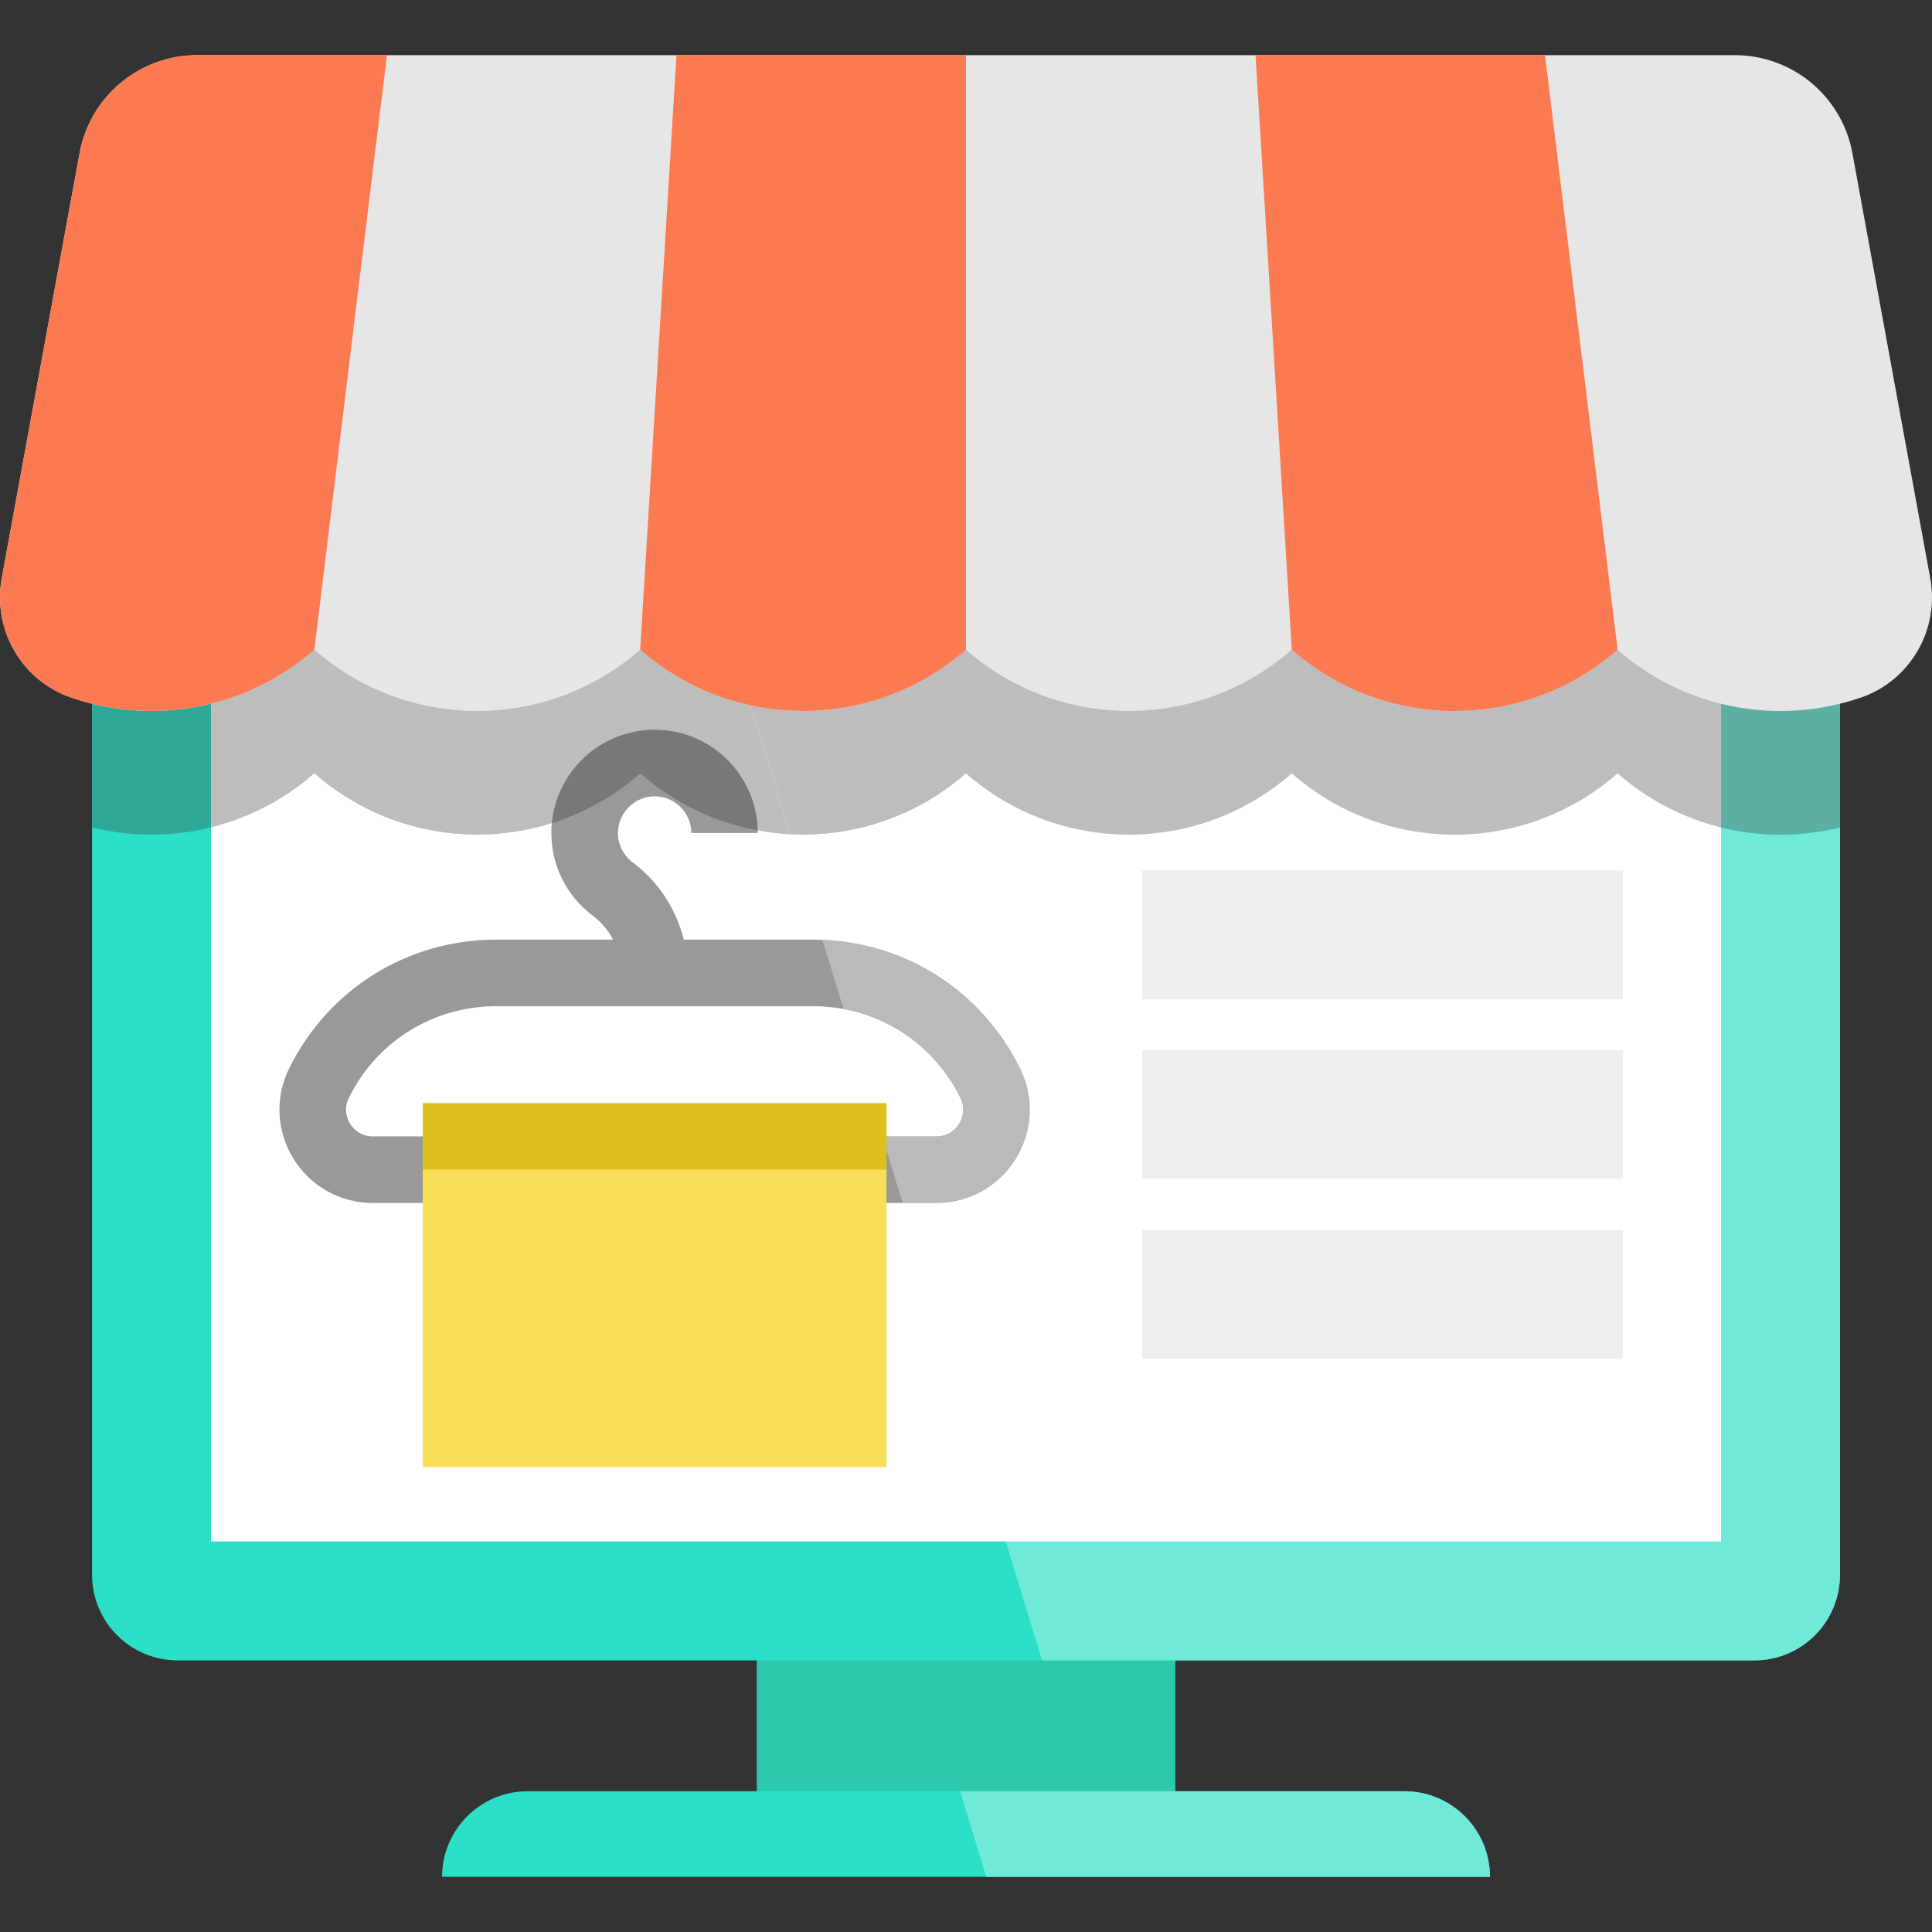 <?xml version="1.0" encoding="iso-8859-1"?>
<!-- Uploaded to: SVG Repo, www.svgrepo.com, Generator: SVG Repo Mixer Tools -->
<svg version="1.1" id="Layer_1" xmlns="http://www.w3.org/2000/svg" xmlns:xlink="http://www.w3.org/1999/xlink" 
	 viewBox="0 0 406.193 406.193" xml:space="preserve">
<rect x="0" y="0" width="406.193" height="406.193" fill="#333333" stroke="none"/>
<g>
	<polyline style="fill:#2DC9AF;" points="247.101,383.314 159.101,383.314 159.101,342.365 247.101,342.365 247.101,383.314 	"/>
	<path style="fill:#2BE0C6;" d="M386.837,80.596v250.49c0,9.94-8.05,18-17.99,18H37.357c-9.94,0-18-8.06-18-18V80.596H386.837"/>
	<polyline style="fill:#FFFFFF;" points="44.36,324.083 44.36,105.597 361.842,105.597 361.842,324.083 44.36,324.083 	"/>
	<path style="fill:#2BE0C6;" d="M313.257,394.597H92.947c0-4.97,2.02-9.47,5.27-12.73c3.26-3.25,7.76-5.27,12.73-5.27h184.31
		C305.197,376.597,313.257,384.656,313.257,394.597"/>
	<path style="fill:#999999;" d="M214.469,224.642c-8.23-16.709-24.915-27.09-43.542-27.09h-27.163
		c-1.6-6.441-5.362-12.231-10.729-16.226c-2.104-1.566-3.262-4.069-3.1-6.697c0.236-3.795,3.394-6.953,7.188-7.188
		c2.167-0.135,4.217,0.603,5.782,2.074c1.568,1.474,2.432,3.469,2.432,5.619h14c0-5.967-2.494-11.733-6.843-15.821
		c-4.411-4.145-10.176-6.223-16.238-5.846c-10.894,0.677-19.618,9.401-20.294,20.294c-0.457,7.367,2.8,14.393,8.713,18.795
		c1.781,1.325,3.206,3.048,4.222,4.995h-24.568c-18.626,0-35.311,10.38-43.542,27.09c-3.015,6.121-2.663,13.234,0.941,19.027
		c3.605,5.793,9.83,9.252,16.653,9.252h118.495c6.823,0,13.048-3.459,16.653-9.252C217.132,237.875,217.484,230.762,214.469,224.642
		 M201.641,236.273c-0.496,0.796-1.951,2.648-4.766,2.648H78.38c-2.814,0-4.27-1.852-4.766-2.648
		c-0.495-0.796-1.513-2.92-0.27-5.445c5.857-11.89,17.73-19.276,30.984-19.276h66.598c13.254,0,25.127,7.386,30.983,19.277
		C203.154,233.353,202.136,235.477,201.641,236.273"/>
	<polyline style="fill:#F9DE58;" points="186.375,308.435 88.88,308.435 88.88,231.939 186.375,231.939 186.375,308.435 	"/>
	<polyline style="fill:#E6E6E6;" points="341.207,258.596 240.207,258.596 240.207,285.596 341.207,285.596 341.207,258.596 	"/>
	<polyline style="fill:#E6E6E6;" points="341.207,220.784 240.207,220.784 240.207,247.784 341.207,247.784 341.207,220.784 	"/>
	<polyline style="fill:#E6E6E6;" points="341.207,183.041 240.207,183.041 240.207,210.041 341.207,210.041 341.207,183.041 	"/>
	<path style="fill:#6FEAD8;" d="M361.842,173.966v150.117H211.457l7.621,25.003h149.77c9.94,0,17.99-8.06,17.99-18v-157.12
		c-4.098,1.012-8.298,1.519-12.496,1.519C370.142,175.486,365.944,174.979,361.842,173.966"/>
	<path style="fill:#FFFFFF;" d="M177.339,212.139l6.034,19.8h3.002v6.982h10.5c2.814,0,4.27-1.852,4.766-2.648
		c0.495-0.796,1.513-2.92,0.269-5.445C197.017,220.895,187.926,214.106,177.339,212.139 M240.207,285.596v-27h101v27H240.207
		 M240.207,247.784v-27h101v27H240.207 M240.207,210.041v-27h101v27H240.207 M340.087,162.596l-0.01,0.01
		c-9.8,8.585-22.023,12.877-34.244,12.877s-24.441-4.292-34.236-12.877l-0.01-0.01l-0.01,0.01c-9.8,8.58-22.02,12.87-34.24,12.87
		s-24.44-4.29-34.24-12.87l-0.01-0.01c-9.8,8.585-22.023,12.877-34.245,12.877c-0.9,0-1.801-0.023-2.7-0.07l6.762,22.187
		c17.824,0.706,33.626,10.935,41.564,27.051c3.015,6.121,2.664,13.233-0.94,19.027c-3.605,5.793-9.83,9.252-16.653,9.252h-7.107
		l21.689,71.162h150.385V173.966c-7.834-1.936-15.31-5.722-21.744-11.359L340.087,162.596"/>
	<path style="fill:#BABABA;" d="M172.905,197.591l4.434,14.548c10.588,1.966,19.678,8.756,24.571,18.689
		c1.244,2.525,0.226,4.649-0.269,5.445c-0.496,0.796-1.951,2.648-4.766,2.648h-10.5v2.868l3.393,11.132h7.107
		c6.823,0,13.048-3.459,16.653-9.252c3.604-5.793,3.956-12.906,0.94-19.027C206.531,208.526,190.729,198.297,172.905,197.591"/>
	<polyline style="fill:#FBE98E;" points="186.375,231.939 183.373,231.939 186.375,241.789 186.375,238.921 186.375,231.939 	"/>
	<polyline style="fill:#EEEEEE;" points="341.207,258.596 240.207,258.596 240.207,285.596 341.207,285.596 341.207,258.596 	"/>
	<polyline style="fill:#EEEEEE;" points="341.207,220.784 240.207,220.784 240.207,247.784 341.207,247.784 341.207,220.784 	"/>
	<polyline style="fill:#EEEEEE;" points="341.207,183.041 240.207,183.041 240.207,210.041 341.207,210.041 341.207,183.041 	"/>
	<path style="fill:#6FEAD8;" d="M295.257,376.597H247.1h-45.243l5.49,18h105.91C313.257,384.656,305.197,376.597,295.257,376.597"/>
	<path style="fill:#2EA897;" d="M137.247,80.596H19.357v93.36c4.097,1.012,8.29,1.518,12.484,1.518
		c4.206,0,8.411-0.508,12.518-1.526v-68.352h100.507L137.247,80.596"/>
	<path style="fill:#BDBDBD;" d="M144.867,105.597H44.36v68.352c7.826-1.938,15.298-5.723,21.728-11.352h0.01l0.01,0.01
		c9.8,8.58,22.02,12.87,34.24,12.87c5.288,0,10.577-0.804,15.669-2.41c0.995-10.567,9.579-18.937,20.24-19.599
		c0.468-0.029,0.935-0.044,1.399-0.044c5.545,0,10.769,2.064,14.839,5.889c4.219,3.965,6.692,9.511,6.837,15.286
		c2.255,0.418,4.529,0.686,6.813,0.805L144.867,105.597"/>
	<path style="fill:#787878;" d="M137.655,153.424c-0.464,0-0.931,0.014-1.399,0.044c-10.661,0.662-19.244,9.031-20.24,19.599
		c6.675-2.106,13.012-5.593,18.571-10.46l0.01-0.01c7.246,6.348,15.817,10.349,24.733,12.003
		c-0.144-5.775-2.617-11.321-6.837-15.286C148.424,155.488,143.2,153.424,137.655,153.424"/>
	<path style="fill:#5CAFA3;" d="M386.837,80.596h-249.59l7.619,25h216.975v68.369c4.102,1.014,8.3,1.52,12.5,1.52
		c4.198,0,8.397-0.507,12.496-1.519V80.596"/>
	<path style="fill:#BDBDBD;" d="M361.842,105.597H144.867l21.276,69.808c0.899,0.047,1.8,0.07,2.7,0.07
		c12.222,0,24.445-4.292,34.245-12.877l0.01,0.01c9.8,8.58,22.02,12.87,34.24,12.87s24.44-4.29,34.24-12.87l0.01-0.01l0.01,0.01
		c9.795,8.585,22.015,12.877,34.236,12.877s24.444-4.292,34.244-12.877l0.01-0.01l0.01,0.01c6.434,5.638,13.91,9.423,21.744,11.359
		V105.597"/>
	<path style="fill:#E6E6E6;" d="M405.825,121.574l-9.517-51.977l-6.85-37.39c-2.18-11.94-12.59-20.61-24.73-20.61h-39.89h-60.87
		h-60.87h-60.87h-60.87h-39.9c-12.13,0-22.54,8.67-24.73,20.61l-6.85,37.39l-9.51,51.97c-1.979,10.813,4.192,21.519,14.588,25.09
		c17.156,5.894,36.748,2.54,51.131-10.06h0.01l0.01,0.01c19.6,17.16,48.88,17.16,68.48,0l0.01-0.01c19.6,17.17,48.89,17.17,68.49,0
		l0.01,0.01c19.6,17.16,48.88,17.16,68.48,0l0.01-0.01l0.01,0.01c19.59,17.17,48.88,17.17,68.48,0l0.01-0.01l0.01,0.01
		c14.384,12.6,33.98,15.954,51.138,10.061C401.634,143.096,407.805,132.388,405.825,121.574z"/>
	<path style="fill:#FC7A51;" d="M340.097,136.606l-0.01-0.01l-0.01,0.01c-19.6,17.17-48.89,17.17-68.48,0l-4.09-67.01l-3.54-58
		h60.87l7.08,58L340.097,136.606z"/>
	<path style="fill:#FC7A51;" d="M203.097,11.596v125.01l-0.01-0.01c-19.6,17.17-48.89,17.17-68.49,0h-0.01l4.1-67l3.54-58
		C142.227,11.596,203.097,11.596,203.097,11.596z"/>
	<path style="fill:#FC7A51;" d="M81.357,11.596l-7.09,58l-8.18,67c-14.384,12.601-33.976,15.954-51.131,10.06
		c-10.397-3.572-16.567-14.277-14.588-25.09l9.51-51.97l6.85-37.39c2.19-11.94,12.6-20.61,24.73-20.61
		C41.458,11.596,81.357,11.596,81.357,11.596z"/>
	<rect x="88.88" y="231.939" style="fill:#E0BF20;" width="97.495" height="13.982"/>
</g>
</svg>